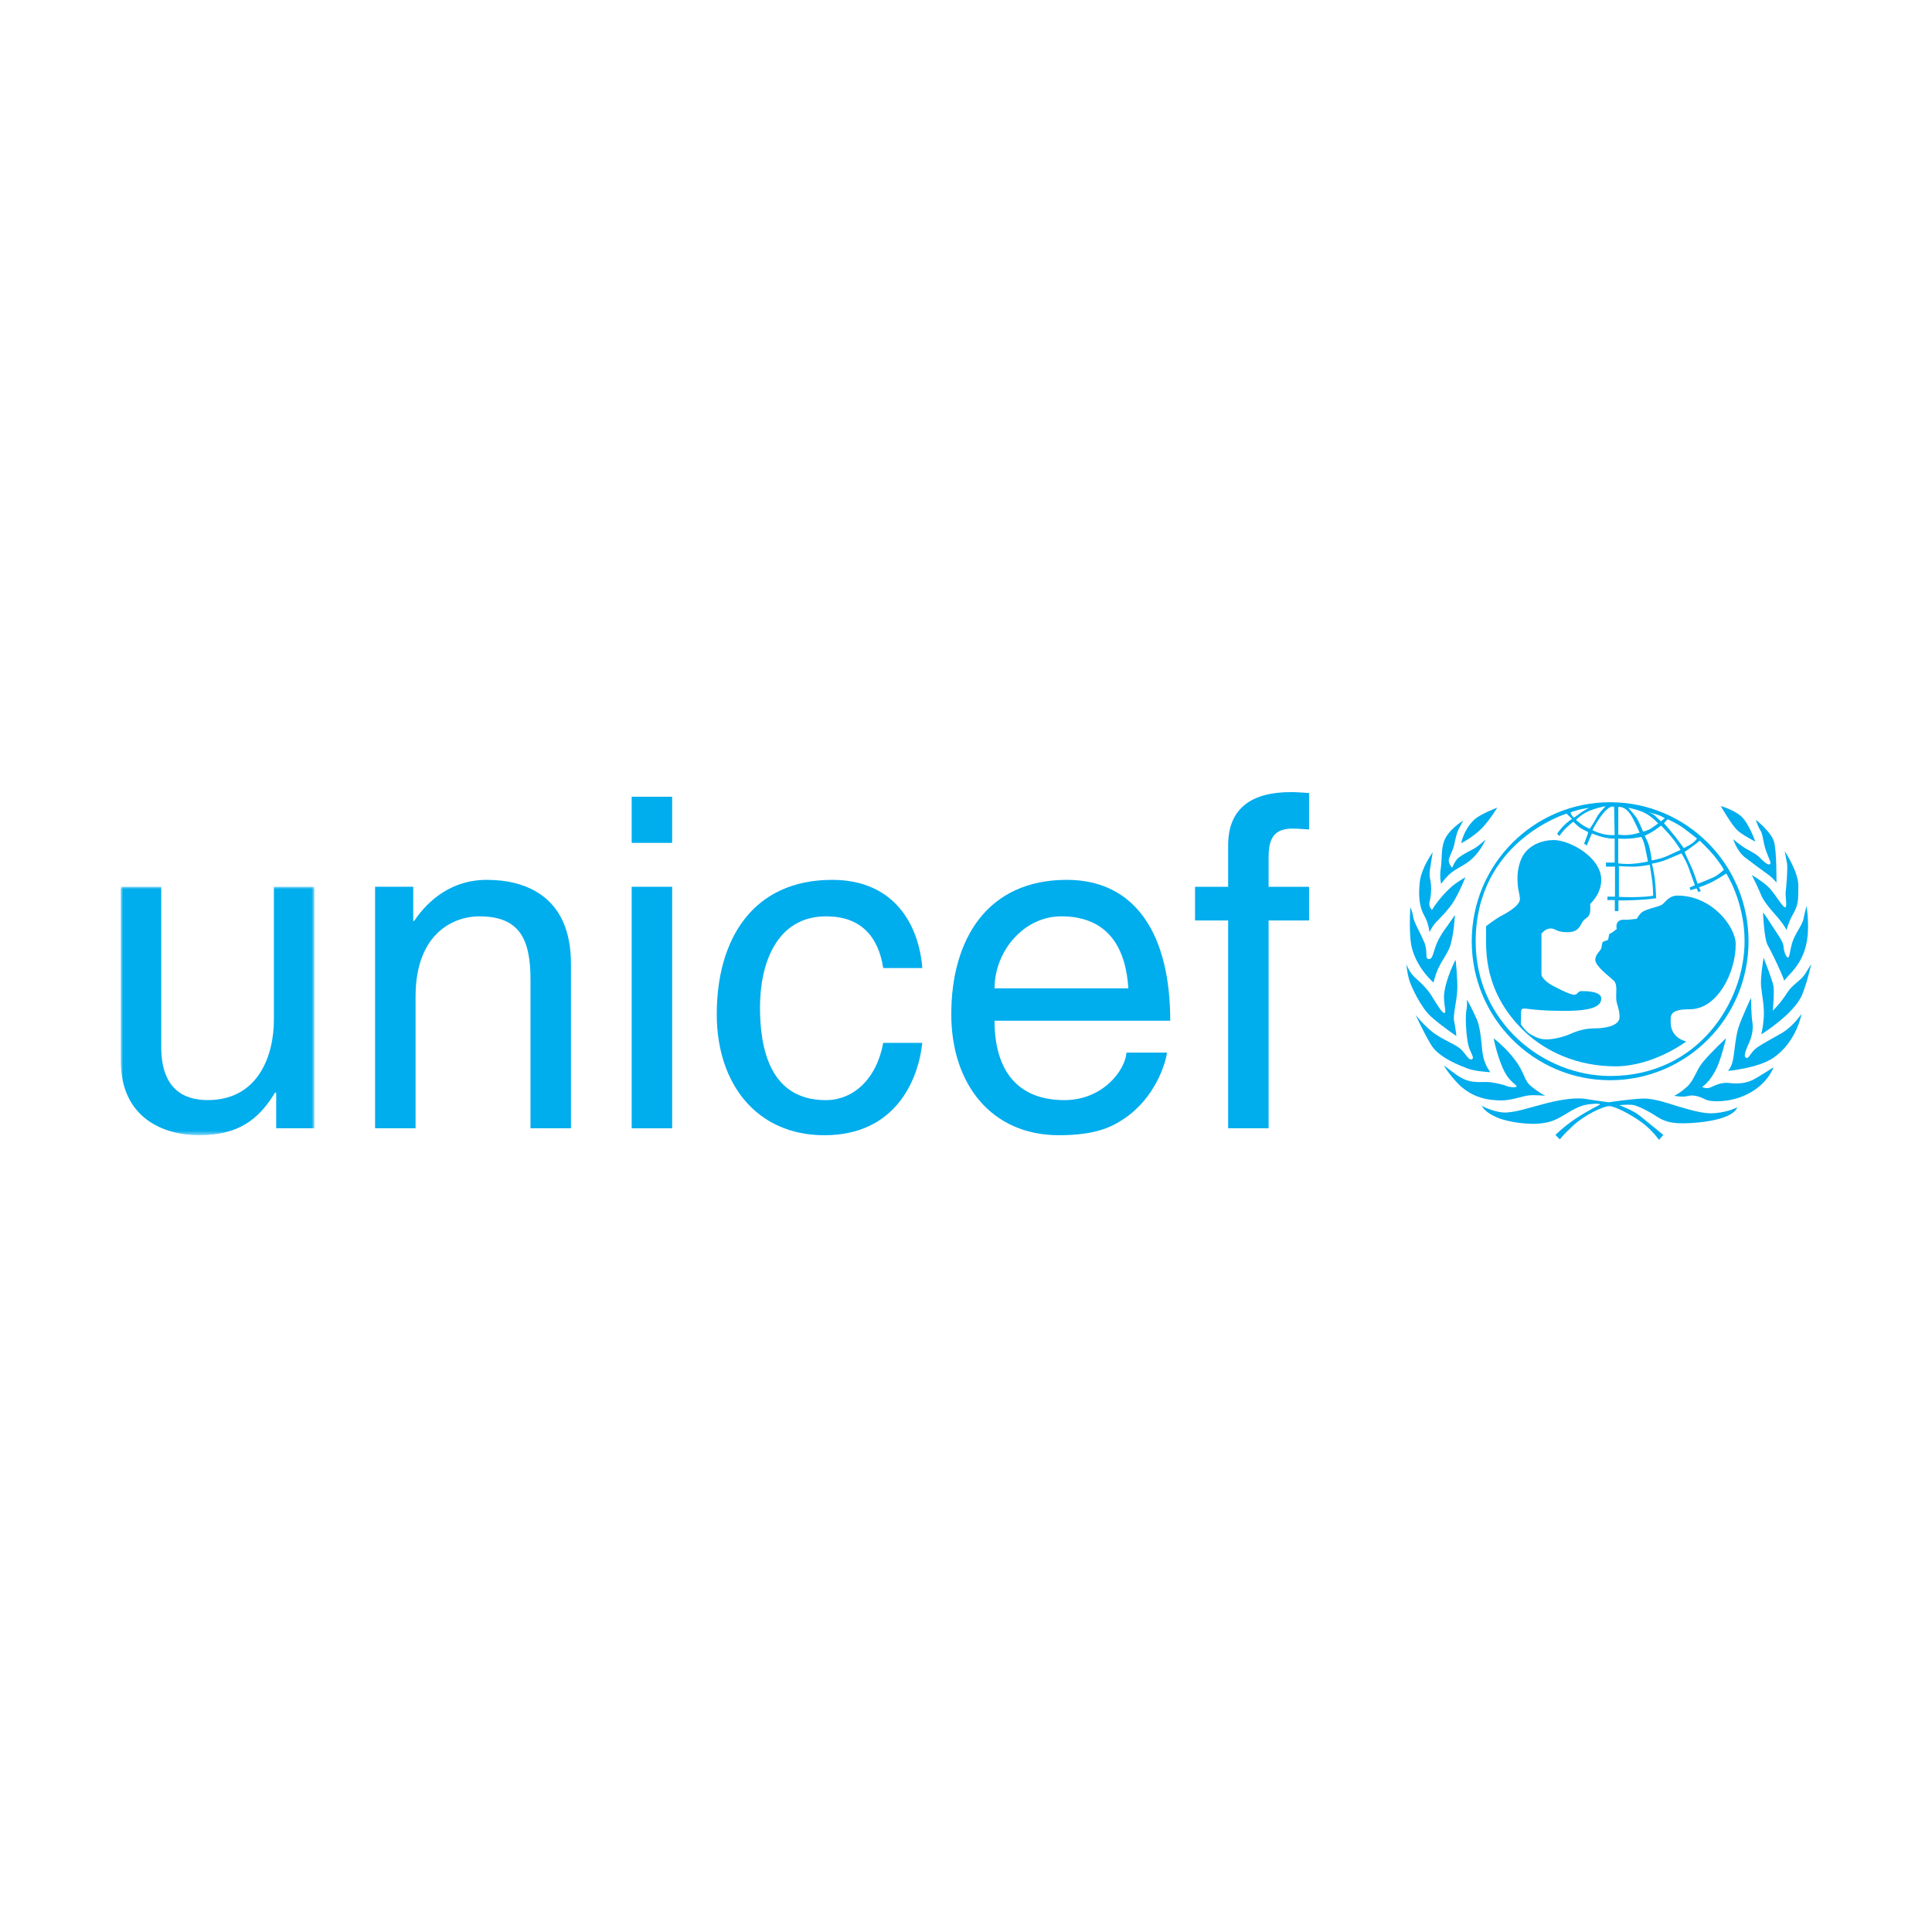 <?xml version="1.0" encoding="UTF-8"?>
<svg width="400px" height="400px" viewBox="0 0 400 400" version="1.1" xmlns="http://www.w3.org/2000/svg" xmlns:xlink="http://www.w3.org/1999/xlink" style="background: #FFFFFF;">
    <title>unicef</title>
    <defs>
        <polygon id="path-1" points="0 0 40.087 0 40.087 51.436 0 51.436"></polygon>
    </defs>
    <g id="unicef" stroke="none" stroke-width="1" fill="none" fill-rule="evenodd">
        <rect fill="#FFFFFF" x="0" y="0" width="400" height="400"></rect>
        <g id="Group-52" transform="translate(25, 164)">
            <g id="Group-42" transform="translate(0, 2.094)">
                <path d="M332.959,58.125 C331.392,57.961 330.281,58.543 329.236,59.002 C328.19,59.47 327.414,58.929 327.414,58.929 C327.414,58.929 328.966,58.035 330.379,55.132 C331.343,53.139 332.363,48.866 332.363,48.866 C332.363,48.866 329.023,51.958 327.455,53.942 C326.042,55.722 325.789,57.567 324.213,58.961 C322.637,60.372 321.608,60.782 321.608,60.782 C321.608,60.782 323.429,61.126 324.417,60.831 C325.405,60.536 326.794,60.848 327.962,61.487 C329.121,62.127 332.845,62.16 336.022,60.79 C340.955,58.683 342.188,54.877 342.188,54.877 C342.188,54.877 340.44,56.017 338.464,57.19 C336.496,58.354 334.536,58.305 332.959,58.125" id="Fill-1" fill="#00ADED"></path>
                <path d="M344.058,47.692 C342.678,48.528 340.13,49.832 338.733,50.824 C337.337,51.833 337.116,53.235 336.463,52.883 C335.826,52.53 336.716,50.783 337.231,49.553 C337.77,48.323 338.039,46.74 337.802,45.461 C337.574,44.173 337.533,40.499 337.533,40.499 C337.533,40.499 335.532,44.698 334.903,46.74 C334.266,48.782 334.103,51.997 333.76,53.514 C333.409,55.031 332.747,55.63 332.747,55.63 C332.747,55.63 339.044,55.072 342.212,52.875 C347.006,49.553 347.986,43.821 347.986,43.821 C347.986,43.821 346.287,46.338 344.058,47.692" id="Fill-3" fill="#00ADED"></path>
                <path d="M348.718,35.559 C347.779,37.027 346.137,37.659 344.994,39.479 C343.524,41.792 342.038,43.145 342.038,43.145 C342.038,43.145 342.397,39.315 342.168,38.028 C341.94,36.757 340.127,32.172 340.127,32.172 C340.127,32.172 339.449,36.396 339.604,38.019 C339.767,39.725 340.339,42.366 340.167,44.638 C339.996,46.917 339.637,48.074 339.637,48.074 C339.637,48.074 346.382,43.9 348.073,39.938 C349.085,37.577 350,33.509 350,33.509 C350,33.509 349.641,34.099 348.718,35.559" id="Fill-5" fill="#00ADED"></path>
                <path d="M345.191,32.147 C344.84,32.204 344.317,30.917 344.26,29.867 C344.203,28.809 342.749,26.939 341.646,25.192 C340.544,23.446 340.013,22.798 340.013,22.798 C340.013,22.798 340.225,28.178 340.936,29.498 C341.851,31.22 342.586,32.663 343.623,35.001 C344.211,36.321 344.358,36.78 344.374,36.936 C344.529,36.78 345.019,36.264 345.313,35.878 C345.664,35.403 347.869,33.598 348.857,29.867 C349.846,26.127 349.021,21.51 349.021,21.51 C349.021,21.51 348.596,23.06 348.392,24.143 C348.139,25.479 346.587,27.267 346.064,29.071 C345.534,30.892 345.542,32.089 345.191,32.147" id="Fill-7" fill="#00ADED"></path>
                <path d="M344.37,36.936 C344.337,36.969 344.313,36.994 344.313,36.994 C344.313,36.994 344.378,37.059 344.37,36.936" id="Fill-9" fill="#00ADED"></path>
                <path d="M341.383,17.812 C340.224,16.549 337.684,15.073 337.684,15.073 C337.684,15.073 338.827,17.271 339.595,19.149 C340.346,21.019 342.486,23.118 343.474,24.349 C344.462,25.579 344.887,26.464 344.887,26.464 C344.887,26.464 345.336,24.742 346.055,23.487 C347.419,21.126 347.272,20.445 347.329,17.411 C347.386,14.376 344.495,10.128 344.495,10.128 C344.495,10.128 344.813,11.621 344.985,12.67 C345.165,13.72 344.83,17.665 344.707,18.534 C344.585,19.412 345.083,21.634 344.617,21.757 C344.152,21.872 342.682,19.231 341.383,17.812" id="Fill-11" fill="#00ADED"></path>
                <path d="M340.666,10.128 C341.303,11.883 341.817,12.621 341.417,12.851 C341.009,13.089 339.98,12.129 339.179,11.317 C338.371,10.505 336.901,9.948 335.733,9.128 C334.573,8.316 333.846,7.651 333.846,7.651 C333.846,7.651 334.573,10.104 336.296,11.432 C337.236,12.178 340.012,14.204 341.123,15.016 C342.217,15.836 342.797,16.648 342.797,16.648 C342.797,16.648 342.871,10.21 342.291,8.168 C341.703,6.126 338.51,3.625 338.51,3.625 C338.51,3.625 338.983,5.117 339.498,5.872 C340.012,6.643 340.02,8.373 340.666,10.128" id="Fill-13" fill="#00ADED"></path>
                <path d="M338.416,8.153 C338.416,8.153 337.076,4.29 335.451,2.879 C333.818,1.485 331.253,0.788 331.253,0.788 C331.253,0.788 333.532,4.7 334.634,5.75 C335.729,6.799 338.416,8.153 338.416,8.153" id="Fill-15" fill="#00ADED"></path>
                <path d="M320.67,62.419 C318.432,61.714 316.415,61.271 314.904,61.361 C311.915,61.525 308.077,62.124 308.077,62.124 C308.077,62.124 305.12,61.738 303.446,61.451 C301.756,61.148 298.889,61.361 295.132,62.329 C291.384,63.305 289.277,64.067 287.007,64.231 C284.728,64.412 281.788,62.878 281.788,62.878 C281.788,62.878 282.327,64.149 284.9,65.248 C287.464,66.347 291.743,66.765 293.875,66.511 C296.063,66.257 297.035,65.88 299.567,64.313 C302.09,62.755 303.266,62.583 304.745,62.46 C306.223,62.329 306.304,62.583 306.304,62.583 C306.304,62.583 303.724,63.846 301.29,65.461 C298.856,67.069 297.035,68.881 297.035,68.881 L297.958,69.816 C297.958,69.816 298.236,69.258 300.62,67.02 C303.111,64.699 306.982,62.919 308.158,62.919 C309.351,62.919 312.536,64.576 314.814,66.216 C317.093,67.872 318.473,69.906 318.473,69.906 L319.371,68.881 C319.371,68.881 315.778,65.929 314.398,64.83 C313.001,63.723 310.216,62.714 310.216,62.714 C310.216,62.714 311.735,62.583 312.756,62.632 C313.761,62.673 315.99,63.764 318.024,65.076 C320.049,66.388 321.952,66.733 326.574,66.306 C334.349,65.552 334.667,63.173 334.667,63.173 C334.667,63.173 332.217,64.444 328.975,64.403 C326.786,64.371 322.842,63.108 320.67,62.419" id="Fill-17" fill="#00ADED"></path>
                <path d="M291.61,60.693 C292.999,60.57 294.926,60.775 294.926,60.775 C294.926,60.775 293.489,60.045 291.937,58.749 C290.467,57.502 290.753,56.125 288.646,53.328 C286.539,50.532 284.228,48.883 284.228,48.883 C284.228,48.883 285.134,53.377 286.669,56.116 C287.731,57.986 289.136,58.569 288.989,58.872 C288.85,59.118 287.478,58.995 287.004,58.782 C286.539,58.56 285.15,58.191 283.582,57.97 C282.039,57.757 279.891,58.396 277.433,57.002 C276.339,56.371 273.987,54.509 273.987,54.509 C273.987,54.509 274.281,55.403 276.477,57.847 C279.769,61.521 283.705,61.701 285.755,61.734 C287.886,61.775 290.222,60.816 291.61,60.693" id="Fill-19" fill="#00ADED"></path>
                <path d="M283.556,55.895 C283.556,55.895 282.584,54.689 282.127,52.861 C281.678,51.122 281.743,47.186 280.739,44.906 C279.644,42.437 278.713,40.846 278.713,40.846 C278.713,40.846 278.803,42.109 278.615,42.954 C278.289,44.57 278.615,48.752 279.007,50.327 C279.399,51.877 280.355,52.902 279.759,53.205 C279.171,53.5 278.722,52.524 277.66,51.335 C276.598,50.146 273.528,49.17 271.51,47.522 C269.477,45.874 268.089,44.012 268.089,44.012 C268.089,44.012 269.657,47.522 271.298,50.228 C272.94,52.943 277.325,54.542 278.877,55.141 C280.437,55.731 283.556,55.895 283.556,55.895" id="Fill-21" fill="#00ADED"></path>
                <path d="M271.257,44.365 C273.454,46.35 276.533,48.408 276.533,48.408 C276.533,48.408 276.361,46.727 276.067,45.374 C275.773,44.013 276.59,41.356 276.704,38.977 C276.827,36.599 276.361,32.605 276.361,32.605 C276.361,32.605 274.344,36.443 273.993,39.699 C273.797,41.602 274.557,43.545 274.05,43.635 C273.421,43.742 271.461,39.961 270.628,38.977 C269.452,37.591 268.832,37.116 267.811,36.148 C266.806,35.189 266.169,33.565 266.169,33.565 C266.169,33.565 266.341,35.312 266.717,36.656 C267.092,38.01 269.077,42.364 271.257,44.365" id="Fill-23" fill="#00ADED"></path>
                <path d="M271.8,37.336 C271.8,37.336 272.094,35.851 272.812,34.326 C273.531,32.809 274.666,31.291 275.132,30.061 C276.022,27.642 276.226,23.337 276.226,23.337 C276.226,23.337 275.434,24.55 274.707,25.534 C273.996,26.51 273.114,27.683 272.437,29.299 C271.759,30.906 271.677,32.399 270.918,32.472 C269.848,32.571 270.746,31.037 269.864,28.954 C268.982,26.888 267.716,24.772 267.586,23.755 C267.463,22.746 266.998,21.721 266.998,21.721 C266.998,21.721 266.606,27.593 267.341,30.266 C268.508,34.58 271.8,37.336 271.8,37.336" id="Fill-25" fill="#00ADED"></path>
                <path d="M270.974,26.909 C270.974,26.909 271.366,25.9 272.33,24.834 C273.293,23.776 274.976,22.259 276.16,20.225 C277.344,18.199 278.397,15.526 278.397,15.526 C278.397,15.526 276.503,16.6 275.441,17.568 C272.779,19.995 271.48,22.3 271.48,22.3 C271.48,22.3 270.729,21.627 270.974,20.652 C271.243,19.676 271.358,18.191 271.276,17.092 C271.186,16.002 270.843,15.37 271.047,14.009 C271.276,12.647 271.619,10.368 271.619,10.368 C271.619,10.368 269.3,13.55 268.957,16.453 C268.622,19.38 268.842,21.726 269.969,23.653 C270.729,24.965 270.974,26.909 270.974,26.909" id="Fill-27" fill="#00ADED"></path>
                <path d="M274.732,15.267 C275.827,14.078 277.55,13.364 278.767,12.503 C281.388,10.691 282.564,7.73 282.564,7.73 C282.564,7.73 281.045,9.124 280.277,9.551 C279.534,9.969 278.105,10.65 277.06,11.412 C276.284,11.954 275.663,13.561 275.663,13.561 C275.663,13.561 274.683,12.643 275.018,11.626 C275.361,10.609 275.867,9.846 276.072,8.829 C276.284,7.812 276.578,6.336 277.003,5.573 C277.403,4.868 277.925,3.802 277.925,3.802 C277.925,3.802 274.814,5.705 273.973,8.075 C273.336,9.887 273.589,11.79 273.295,13.7 C273.001,15.603 273.377,16.915 273.377,16.915 C273.377,16.915 273.622,16.44 274.732,15.267" id="Fill-29" fill="#00ADED"></path>
                <path d="M281.831,5.349 C283.473,3.659 284.992,1.117 284.992,1.117 C284.992,1.117 281.464,2.429 280.19,3.643 C278.001,5.759 277.528,8.473 277.528,8.473 C277.528,8.473 279.92,7.317 281.831,5.349" id="Fill-31" fill="#00ADED"></path>
                <path d="M289.176,45.974 C294.533,51.904 301.973,54.676 309.462,54.676 C317.334,54.676 324.129,49.525 324.129,49.525 C324.129,49.525 320.895,48.91 320.895,45.573 C320.895,44.146 320.609,42.858 324.929,42.858 C330.425,42.858 334.362,35.477 334.362,29.384 C334.362,25.858 329.527,19.33 322.316,19.33 C320.56,19.33 319.85,20.617 319.188,21.142 C318.518,21.667 315.921,22.044 314.966,22.766 C314.386,23.2 313.863,24.135 313.863,24.135 C313.863,24.135 312.255,24.332 311.74,24.332 C311.217,24.332 310.507,24.193 309.984,24.759 C309.462,25.333 309.739,26.243 309.739,26.243 C309.739,26.243 309.462,26.432 309.127,26.71 C308.8,26.997 308.179,27.284 308.179,27.284 L307.943,28.474 C307.943,28.474 307.567,28.67 307.093,28.81 C306.62,28.957 306.709,29.384 306.571,30.097 C306.432,30.811 305.288,31.385 305.288,32.672 C305.288,33.952 308.424,36.248 309.127,36.953 C309.837,37.659 309.609,38.954 309.609,40.431 C309.609,41.907 310.311,42.571 310.311,44.482 C310.311,46.393 307.044,46.819 305.19,46.819 C303.337,46.819 301.777,47.246 300.16,47.951 C298.543,48.672 296.55,49.099 295.227,49.099 C293.904,49.099 293.235,48.771 292.042,48.148 C290.858,47.533 289.87,45.958 289.87,45.958 C289.87,45.958 289.911,44.67 289.911,43.768 C289.911,42.866 290.009,42.719 290.67,42.719 C291.34,42.719 293.145,43.194 299.025,43.194 C304.905,43.194 306.522,42.153 306.522,40.627 C306.522,39.102 303.247,39.102 302.438,39.102 C301.63,39.102 301.63,39.865 300.968,39.865 C300.315,39.865 298.641,39.151 296.509,38.003 C294.378,36.855 294.141,35.764 294.141,35.764 L294.141,27.235 C294.141,27.235 294.901,26.136 296.036,26.136 C297.171,26.136 297.122,26.907 299.498,26.907 C301.875,26.907 302.103,25.57 302.675,24.718 C303.239,23.856 303.671,24.135 304.104,23.184 C304.333,22.684 304.235,21.044 304.235,21.044 C304.235,21.044 306.522,19.051 306.522,16.09 C306.522,11.375 299.98,7.832 296.714,7.832 C294.239,7.832 291.928,8.824 290.613,10.604 C289.486,12.137 289.176,14.393 289.176,15.639 C289.176,18.329 289.674,18.821 289.674,20.092 C289.674,21.372 287.028,22.922 285.827,23.52 C284.643,24.127 282.683,25.661 282.683,25.661 C282.683,25.661 282.675,26.145 282.675,29.072 C282.675,36.494 285.484,41.907 289.176,45.974" id="Fill-33" fill="#00ADED"></path>
                <path d="M308.364,57.554 C324.183,57.554 337.013,44.67 337.013,28.777 C337.013,12.884 324.183,0 308.364,0 C292.537,0 279.707,12.884 279.707,28.777 C279.707,44.67 292.537,57.554 308.364,57.554 L308.364,57.554 Z M329.761,10.932 C331.247,12.703 331.908,13.974 331.908,13.974 C331.908,13.974 330.92,14.991 329.769,15.533 C328.625,16.074 326.478,16.894 326.478,16.894 C326.478,16.894 325.694,14.442 325.057,13.13 C324.428,11.834 323.774,10.292 323.774,10.292 C323.774,10.292 324.403,9.858 325.334,9.193 C326.265,8.537 326.902,7.955 326.902,7.955 C326.902,7.955 328.511,9.439 329.761,10.932 L329.761,10.932 Z M320.295,3.535 C320.295,3.535 322.239,4.387 323.546,5.355 C324.844,6.323 326.347,7.512 326.347,7.512 C326.347,7.512 326.118,7.914 325.391,8.472 C324.665,9.021 323.603,9.497 323.603,9.497 C323.603,9.497 322.639,8.144 321.831,7.11 C321.022,6.077 319.503,4.322 319.503,4.322 C319.503,4.322 319.846,3.986 320.018,3.772 C320.206,3.559 320.295,3.535 320.295,3.535 L320.295,3.535 Z M316.547,9.529 C316.245,8.185 315.51,6.954 315.51,6.954 C315.51,6.954 316.702,6.372 317.486,5.864 C318.27,5.347 318.907,4.83 318.907,4.83 C318.907,4.83 320.263,6.2 321.259,7.438 C322.239,8.677 322.941,9.866 322.941,9.866 C322.941,9.866 321.676,10.44 320.23,11.104 C318.785,11.768 316.972,12.047 316.972,12.047 C316.972,12.047 316.849,10.866 316.547,9.529 L316.547,9.529 Z M317.274,19.346 C317.274,19.346 316.604,19.535 314.383,19.625 C312.145,19.715 310.177,19.592 310.177,19.592 L310.177,13.228 C310.177,13.228 311.9,13.343 313.174,13.343 C314.44,13.343 316.58,12.957 316.58,12.957 C316.58,12.957 316.702,13.95 316.972,15.557 C317.241,17.165 317.274,19.346 317.274,19.346 L317.274,19.346 Z M319.699,3.305 L318.874,3.953 C318.874,3.953 318.27,3.412 317.756,2.887 C317.241,2.37 316.253,2.026 316.008,1.952 C316.253,2.026 317.298,2.354 317.993,2.534 C318.776,2.747 319.699,3.305 319.699,3.305 L319.699,3.305 Z M315.73,2.321 C317.192,3.116 318.303,4.396 318.303,4.396 C318.303,4.396 317.756,4.765 317.004,5.314 C316.253,5.864 315.183,6.085 315.183,6.085 C315.183,6.085 314.522,4.494 314.04,3.584 C313.591,2.739 312.121,1.156 312.121,1.156 C312.121,1.156 314.277,1.517 315.73,2.321 L315.73,2.321 Z M310.046,0.992 C310.046,0.992 311.614,0.574 313.044,3.297 C313.787,4.707 314.465,6.307 314.465,6.307 C314.465,6.307 313.354,6.651 312.243,6.774 C311.133,6.889 310.046,6.708 310.046,6.708 L310.046,0.992 Z M310.038,7.528 C310.038,7.528 311.116,7.619 312.358,7.528 C313.599,7.446 314.799,7.184 314.799,7.184 C314.799,7.184 315.224,7.635 315.624,9.439 C315.984,11.088 316.18,12.26 316.18,12.26 C316.18,12.26 314.857,12.621 312.995,12.744 C311.124,12.859 310.038,12.646 310.038,12.646 L310.038,7.528 Z M309.189,0.992 L309.295,6.799 C309.295,6.799 308.054,6.905 306.69,6.536 C305.334,6.167 304.705,5.765 304.705,5.765 C304.705,5.765 305.432,4.305 306.363,3.026 C308.429,0.18 309.189,0.992 309.189,0.992 L309.189,0.992 Z M307.433,0.845 C307.433,0.845 306.102,2.099 305.514,3.248 C304.926,4.396 304.126,5.503 304.126,5.503 C304.126,5.503 303.088,5.06 302.386,4.543 C301.692,4.027 301.316,3.658 301.316,3.658 C301.316,3.658 302.451,2.354 304.485,1.616 C306.51,0.886 307.433,0.845 307.433,0.845 L307.433,0.845 Z M302.059,1.517 C303.129,1.255 303.979,1.181 303.979,1.181 C303.979,1.181 302.794,1.771 302.133,2.288 C301.471,2.805 300.883,3.174 300.883,3.174 C300.883,3.174 300.557,2.952 300.402,2.69 C300.255,2.436 300.181,2.099 300.181,2.099 C300.181,2.099 300.99,1.771 302.059,1.517 L302.059,1.517 Z M299.332,2.362 L300.475,3.436 C300.475,3.436 299.471,4.092 298.662,4.945 C297.862,5.798 297.38,6.536 297.38,6.536 L297.862,6.987 C297.862,6.987 298.442,6.126 299.103,5.462 C299.773,4.798 300.728,4.027 300.728,4.027 C300.728,4.027 301.692,5.019 302.313,5.388 C302.933,5.765 303.823,6.167 303.823,6.167 C303.823,6.167 303.75,6.651 303.489,7.241 C303.235,7.832 302.974,8.603 302.974,8.603 L303.562,8.939 C303.562,8.939 303.979,7.799 304.191,7.348 C304.411,6.905 304.591,6.462 304.591,6.462 C304.591,6.462 305.996,7.053 307.213,7.315 C308.421,7.578 309.303,7.537 309.303,7.537 L309.303,12.49 L307.498,12.49 L307.498,13.335 L309.369,13.335 L309.369,19.551 L307.801,19.551 L307.801,20.256 L309.328,20.256 L309.328,22.536 L310.079,22.536 L310.079,20.322 C310.079,20.322 311.067,20.363 313.648,20.256 C316.229,20.141 317.886,19.879 317.886,19.879 C317.886,19.879 317.821,17.517 317.592,15.779 C317.372,14.04 317.004,12.711 317.004,12.711 C317.004,12.711 318.474,12.523 320.091,11.859 C321.725,11.194 323.113,10.571 323.113,10.571 C323.113,10.571 323.962,11.818 324.624,13.597 C325.277,15.377 325.906,17.181 325.906,17.181 L324.812,17.665 L324.991,18.214 L326.265,17.837 L326.633,18.608 L327.123,18.395 L326.763,17.607 C326.763,17.607 328.282,17.156 329.785,16.336 C331.304,15.516 332.398,14.745 332.398,14.745 C332.398,14.745 336.196,20.543 336.196,28.777 C336.196,41.431 326.461,56.677 308.413,56.677 C294.334,56.677 280.524,45.4 280.524,28.834 C280.524,8.062 299.332,2.362 299.332,2.362 L299.332,2.362 Z" id="Fill-35" fill="#00ADED"></path>
                <g id="Group-39" transform="translate(0, 17.5)">
                    <mask id="mask-2" fill="white">
                        <use xlink:href="#path-1"></use>
                    </mask>
                    <g id="Clip-38"></g>
                    <path d="M31.708,27.539 C31.708,34.805 28.564,44.17 17.996,44.17 C12.573,44.17 8.384,41.406 8.384,33.181 L8.384,0 L-0.003,0 L-0.003,35.953 C-0.003,47.902 8.858,51.436 16.183,51.436 C24.186,51.436 28.466,48.385 31.994,42.546 L32.181,42.743 L32.181,50.009 L40.087,50.009 L40.087,0 L31.708,0 L31.708,27.539 Z" id="Fill-37" fill="#00ADED" mask="url(#mask-2)"></path>
                </g>
                <path d="M75.794,16.069 C67.219,16.069 62.556,21.9 60.743,24.581 L60.555,24.581 L60.555,17.504 L52.658,17.504 L52.658,67.505 L61.037,67.505 L61.037,40.262 C61.037,26.681 69.416,23.622 74.169,23.622 C82.36,23.622 84.834,28.018 84.834,36.719 L84.834,67.505 L93.213,67.505 L93.213,33.471 C93.213,19.226 83.503,16.069 75.794,16.069" id="Fill-40" fill="#00ADED"></path>
            </g>
            <polygon id="Fill-43" fill="#00ADED" points="105.782 69.605 114.161 69.605 114.161 19.596 105.782 19.596"></polygon>
            <polygon id="Fill-44" fill="#00ADED" points="105.782 10.509 114.161 10.509 114.161 0.955 105.782 0.955"></polygon>
            <g id="Group-51" transform="translate(123.397, 0)" fill="#00ADED">
                <path d="M22.662,25.719 C29.702,25.719 33.426,29.737 34.471,36.429 L42.556,36.429 C41.895,27.728 36.946,18.166 23.896,18.166 C7.423,18.166 0,30.5 0,45.983 C0,60.425 8.281,71.037 22.279,71.037 C36.848,71.037 41.699,59.851 42.556,51.913 L34.471,51.913 C33.042,59.564 28.183,63.771 22.564,63.771 C11.049,63.771 8.951,53.159 8.951,44.556 C8.951,35.658 12.283,25.719 22.662,25.719" id="Fill-45"></path>
                <path d="M72.458,18.163 C55.986,18.163 48.555,30.497 48.555,45.988 C48.555,60.422 56.844,71.034 70.841,71.034 C78.837,71.034 82.071,69.123 84.357,67.598 C90.646,63.391 92.924,56.313 93.21,53.927 L84.831,53.927 C84.553,57.65 79.89,63.768 71.985,63.768 C62.365,63.768 57.514,57.748 57.514,47.325 L93.888,47.325 C93.888,29.636 86.832,18.163 72.458,18.163 L72.458,18.163 Z M57.514,40.633 C57.514,32.891 63.606,25.716 71.315,25.716 C81.499,25.716 84.741,32.891 85.215,40.633 L57.514,40.633 Z" id="Fill-47"></path>
                <path d="M105.876,10.989 L105.876,19.6 L99.024,19.6 L99.024,26.571 L105.876,26.571 L105.876,69.601 L114.255,69.601 L114.255,26.571 L122.633,26.571 L122.633,19.6 L114.255,19.6 L114.255,13.384 C114.255,9.365 115.594,7.553 119.203,7.553 C120.249,7.553 121.588,7.643 122.633,7.742 L122.633,0.189 C121.302,0.09 120.061,0 118.828,0 C110.637,0 105.876,3.436 105.876,10.989" id="Fill-49"></path>
            </g>
        </g>
    </g>
</svg>